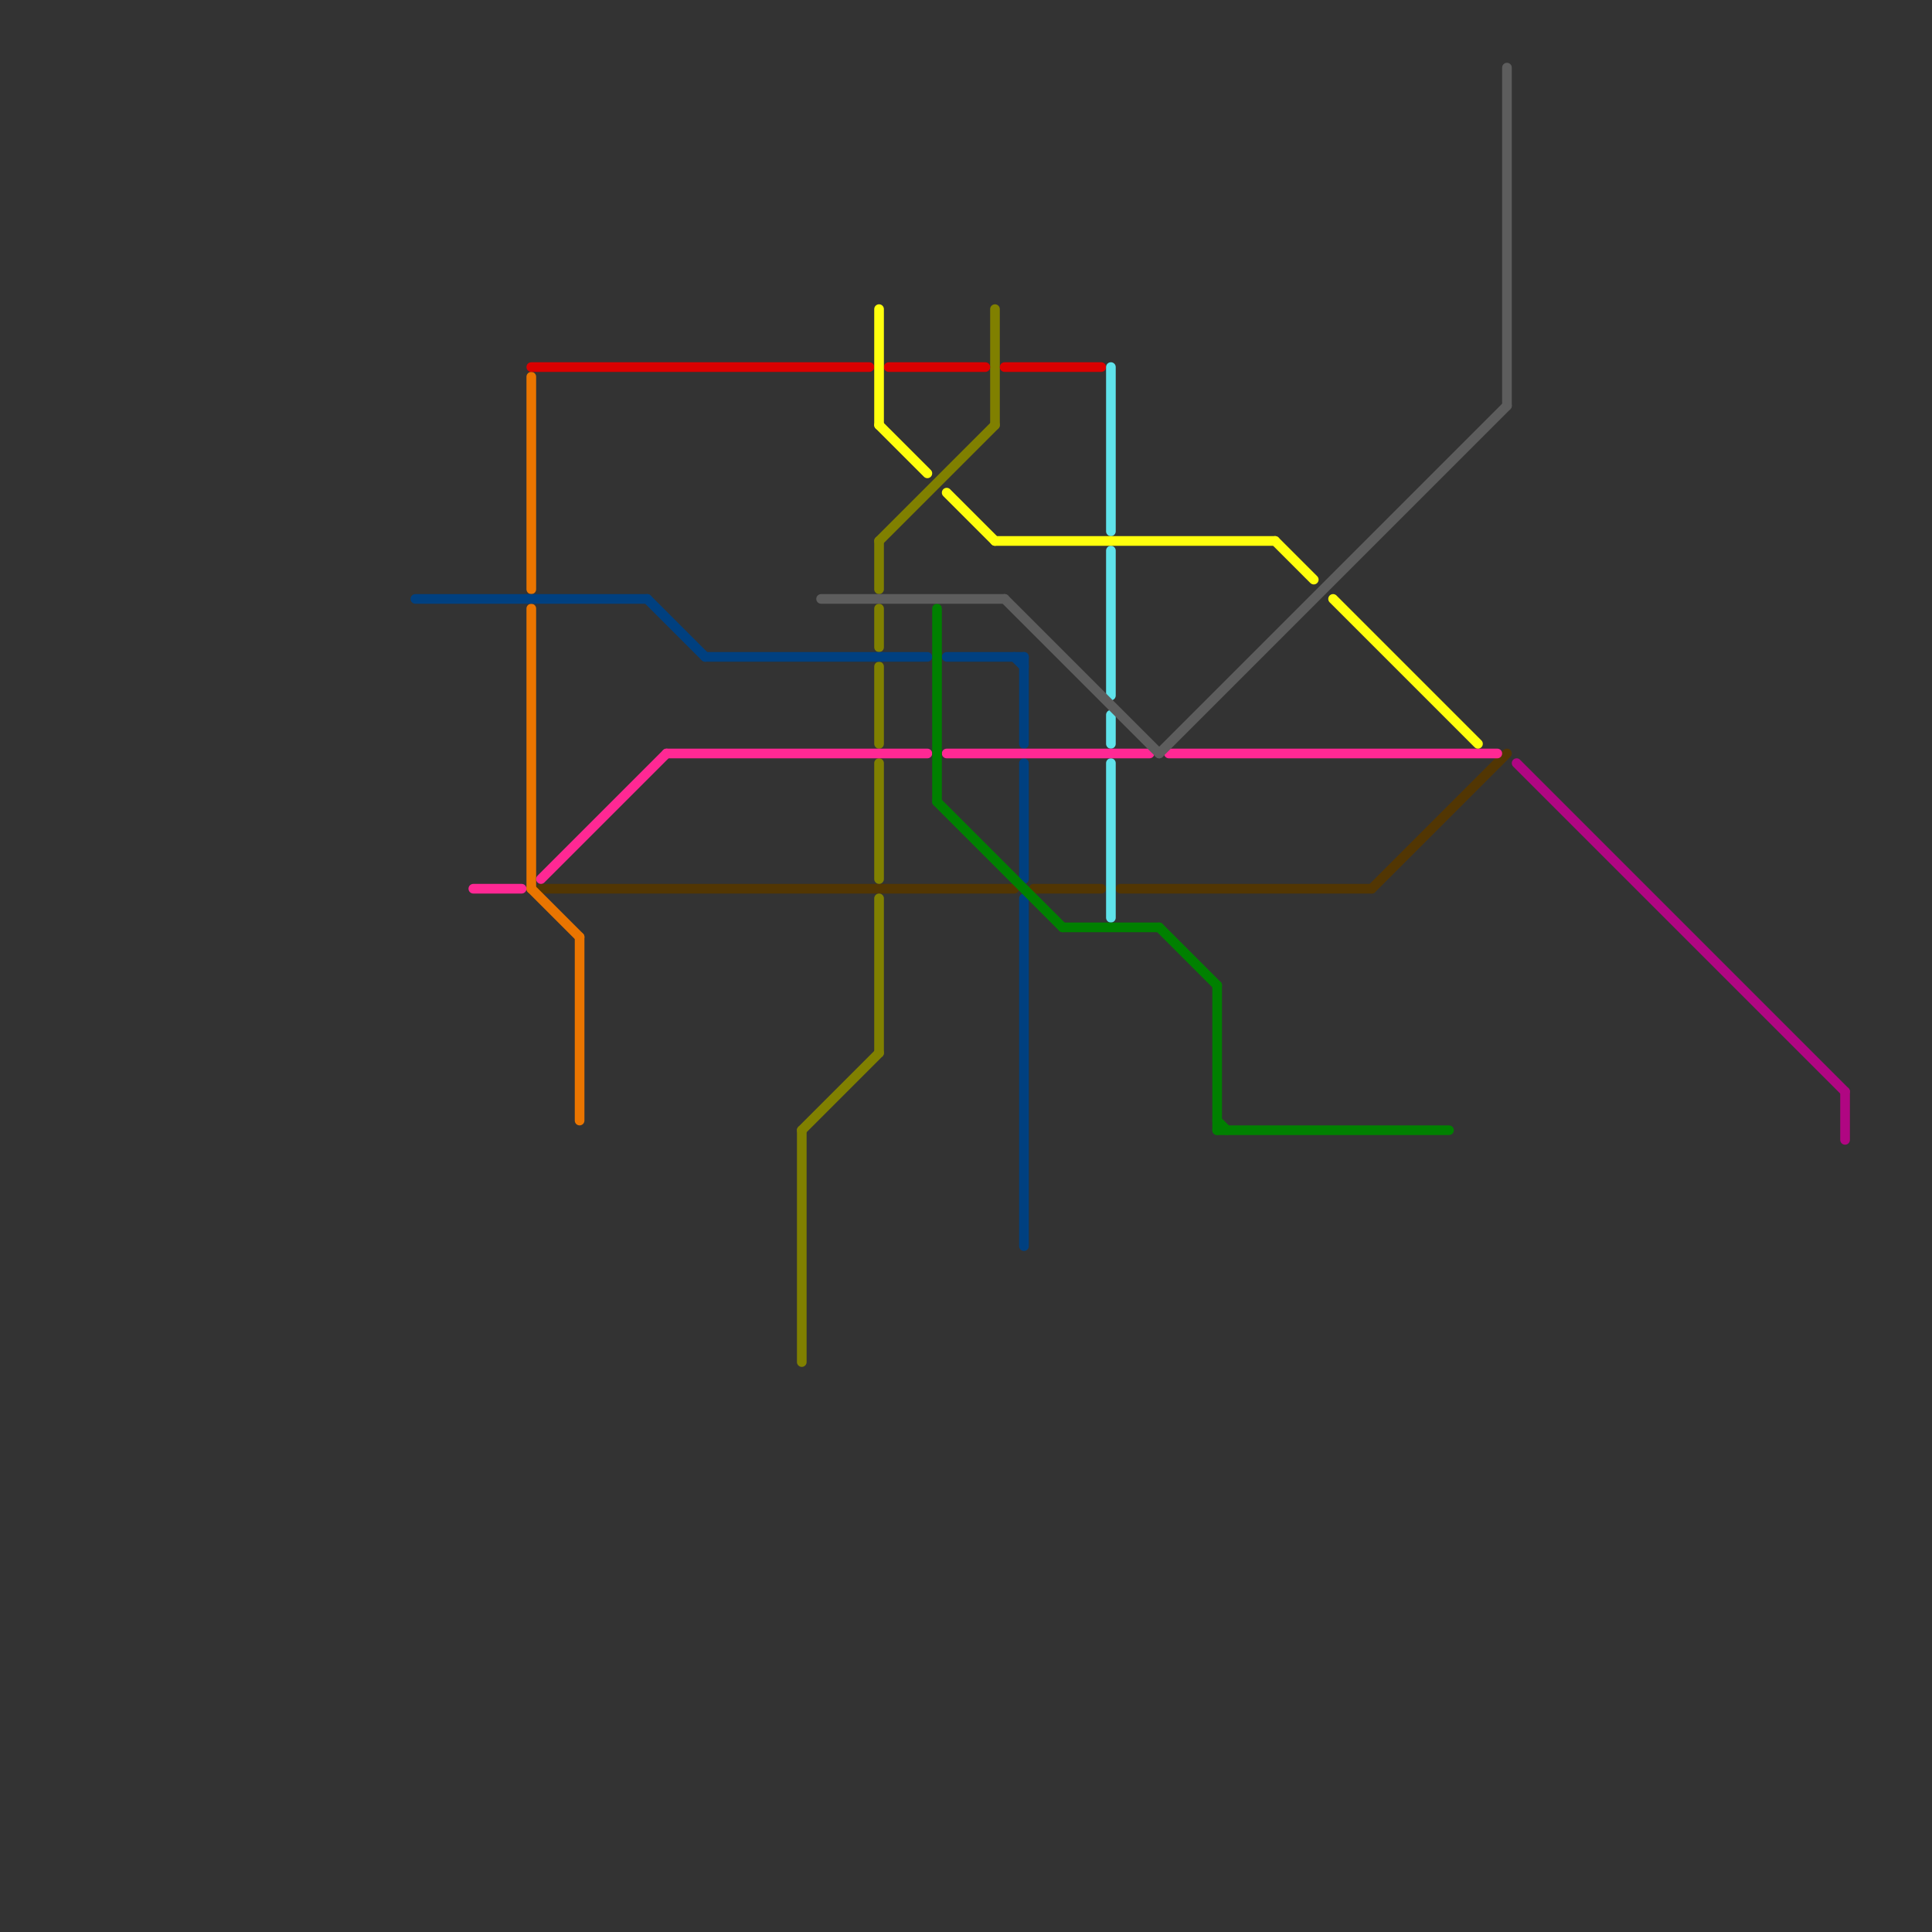 
<svg version="1.1" xmlns="http://www.w3.org/2000/svg" viewBox="0 0 200 200">
<rect x="0" y="0" width="200" height="200" fill="#333333" stroke="none"/>
<style>text { font: 1px Helvetica; font-weight: 600; white-space: pre; dominant-baseline: central; } line { stroke-width: 0.75; fill: none; stroke-linecap: round; stroke-linejoin: round; } .c0 { stroke: #523603 } .c1 { stroke: #808000 } .c2 { stroke: #ea7500 } .c3 { stroke: #d90000 } .c4 { stroke: #004080 } .c5 { stroke: #5fe3eb } .c6 { stroke: #ff2894 } .c7 { stroke: #ffff0d } .c8 { stroke: #008000 } .c9 { stroke: #b00682 } .c10 { stroke: #5d5d5d } .w1 { stroke-width: 1; }</style><defs><g id="ct-xf"><circle r="0.5" fill="#fff" stroke="#000" stroke-width="0.2"/></g><g id="ct"><circle r="0.5" fill="#fff" stroke="#000" stroke-width="0.1"/></g></defs><line class="c0 w1" x1="116" y1="92" x2="142" y2="92"/><line class="c0 w1" x1="56" y1="92" x2="105" y2="92"/><line class="c0 w1" x1="107" y1="92" x2="114" y2="92"/><line class="c0 w1" x1="142" y1="92" x2="156" y2="78"/><line class="c1 w1" x1="91" y1="56" x2="91" y2="61"/><line class="c1 w1" x1="83" y1="117" x2="91" y2="109"/><line class="c1 w1" x1="91" y1="79" x2="91" y2="91"/><line class="c1 w1" x1="83" y1="117" x2="83" y2="141"/><line class="c1 w1" x1="91" y1="63" x2="91" y2="67"/><line class="c1 w1" x1="91" y1="56" x2="103" y2="44"/><line class="c1 w1" x1="91" y1="93" x2="91" y2="109"/><line class="c1 w1" x1="103" y1="32" x2="103" y2="44"/><line class="c1 w1" x1="91" y1="69" x2="91" y2="77"/><line class="c2 w1" x1="55" y1="63" x2="55" y2="92"/><line class="c2 w1" x1="55" y1="92" x2="60" y2="97"/><line class="c2 w1" x1="55" y1="39" x2="55" y2="61"/><line class="c2 w1" x1="60" y1="97" x2="60" y2="116"/><line class="c3 w1" x1="55" y1="38" x2="90" y2="38"/><line class="c3 w1" x1="104" y1="38" x2="114" y2="38"/><line class="c3 w1" x1="92" y1="38" x2="102" y2="38"/><line class="c4 w1" x1="98" y1="68" x2="106" y2="68"/><line class="c4 w1" x1="106" y1="68" x2="106" y2="77"/><line class="c4 w1" x1="106" y1="93" x2="106" y2="129"/><line class="c4 w1" x1="106" y1="79" x2="106" y2="91"/><line class="c4 w1" x1="43" y1="62" x2="67" y2="62"/><line class="c4 w1" x1="67" y1="62" x2="73" y2="68"/><line class="c4 w1" x1="73" y1="68" x2="96" y2="68"/><line class="c4 w1" x1="105" y1="68" x2="106" y2="69"/><line class="c5 w1" x1="115" y1="38" x2="115" y2="55"/><line class="c5 w1" x1="115" y1="79" x2="115" y2="95"/><line class="c5 w1" x1="115" y1="74" x2="115" y2="77"/><line class="c5 w1" x1="115" y1="57" x2="115" y2="72"/><line class="c6 w1" x1="121" y1="78" x2="155" y2="78"/><line class="c6 w1" x1="56" y1="91" x2="69" y2="78"/><line class="c6 w1" x1="98" y1="78" x2="119" y2="78"/><line class="c6 w1" x1="49" y1="92" x2="54" y2="92"/><line class="c6 w1" x1="69" y1="78" x2="96" y2="78"/><line class="c7 w1" x1="91" y1="44" x2="96" y2="49"/><line class="c7 w1" x1="103" y1="56" x2="132" y2="56"/><line class="c7 w1" x1="138" y1="62" x2="153" y2="77"/><line class="c7 w1" x1="98" y1="51" x2="103" y2="56"/><line class="c7 w1" x1="91" y1="32" x2="91" y2="44"/><line class="c7 w1" x1="132" y1="56" x2="136" y2="60"/><line class="c8 w1" x1="126" y1="116" x2="127" y2="117"/><line class="c8 w1" x1="126" y1="102" x2="126" y2="117"/><line class="c8 w1" x1="97" y1="83" x2="110" y2="96"/><line class="c8 w1" x1="97" y1="63" x2="97" y2="83"/><line class="c8 w1" x1="110" y1="96" x2="120" y2="96"/><line class="c8 w1" x1="120" y1="96" x2="126" y2="102"/><line class="c8 w1" x1="126" y1="117" x2="150" y2="117"/><line class="c9 w1" x1="157" y1="79" x2="191" y2="113"/><line class="c9 w1" x1="191" y1="113" x2="191" y2="118"/><line class="c10 w1" x1="120" y1="78" x2="156" y2="42"/><line class="c10 w1" x1="104" y1="62" x2="120" y2="78"/><line class="c10 w1" x1="85" y1="62" x2="104" y2="62"/><line class="c10 w1" x1="156" y1="7" x2="156" y2="42"/>
</svg>
